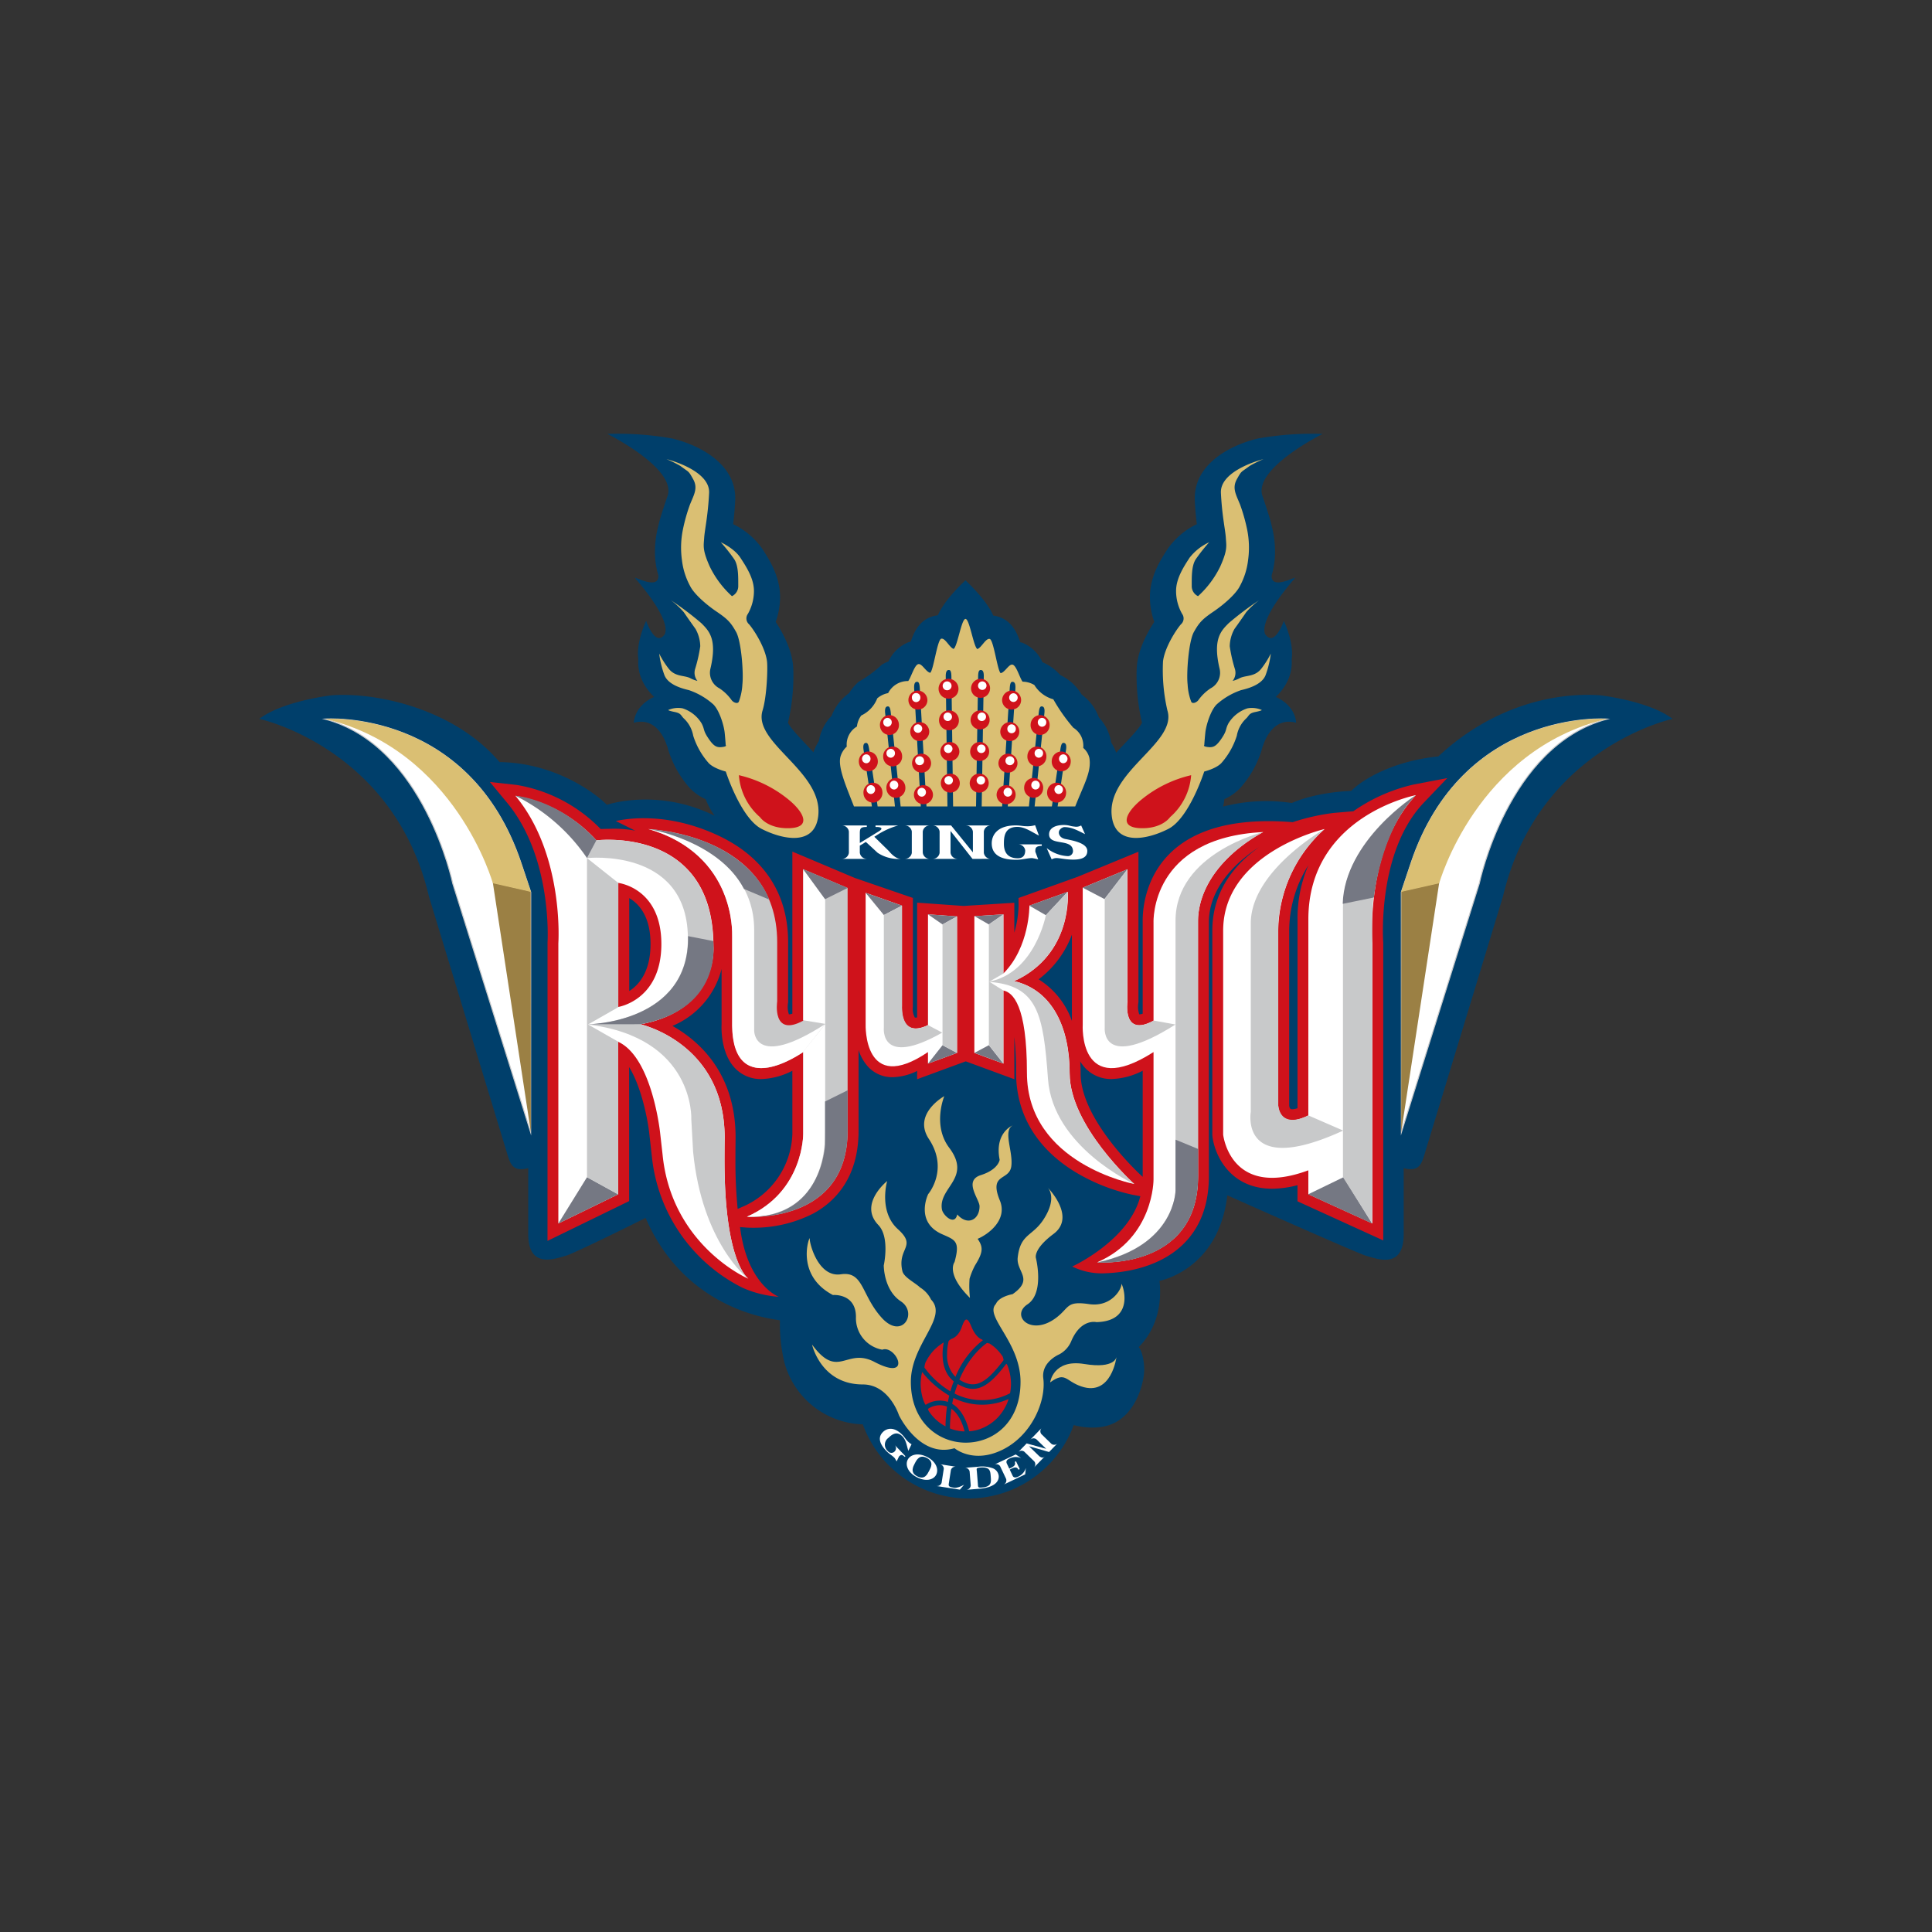 <svg xmlns="http://www.w3.org/2000/svg" xmlns:xlink="http://www.w3.org/1999/xlink" width="500" height="500" viewBox="0 0 500 500">
  <rect x="0" y="0" width="500" height="500" fill="#333333" stroke="none"/>
  <defs>
    <clipPath id="clip-ryukyu_golden_kings">
      <rect width="500" height="500"/>
    </clipPath>
  </defs>
  <g id="ryukyu_golden_kings" clip-path="url(#clip-ryukyu_golden_kings)">
    <rect id="長方形_54" data-name="長方形 54" width="500" height="500" fill="none"/>
    <g id="_2023-24シーズン" data-name="2023-24シーズン" transform="translate(-5372.753 -992.414)">
      <g id="グループ_40" data-name="グループ 40">
        <path id="パス_718" data-name="パス 718" d="M5786.9,1172.359c-11.257-.832-27.665,2.508-41.916,15.819-10.961,1.1-19.1,5.481-22.55,8.926-9.813.417-15.347,3.132-15.347,3.132a44.428,44.428,0,0,0-17.828.933,9.644,9.644,0,0,0,.351-1.927,13.173,13.173,0,0,0,4.017-2.787,26.541,26.541,0,0,0,5.762-10.337,3.723,3.723,0,0,1,.283-.852c.032-.039,2.134-7.574,8.527-5.8,0,0,0-4.318-5.267-6.688,4.894-4.723,4.044-9.407,4.11-9.825.59-4.345-1.916-9.608-2.034-9.845,0,0-2.449,7.083-4.888,3.338.149-.119-2.254-2.749,7.706-14.359.736-.86-6.2,3.342-5.972-.79a16.744,16.744,0,0,0,.6-2.626,19.364,19.364,0,0,0,.269-3.206,25.7,25.7,0,0,0-.7-6.306l-.325-1.375c-.407-1.722-2.133-6.791-2.221-7-2.454-7.127,15.578-16.076,15.578-16.076a80.81,80.81,0,0,0-16.856,1.208c-7.933,1.951-16.241,7-16.241,15.378,0,.207,0,.414.007.624.118,2.417.313,4.423.53,6.148a19.65,19.65,0,0,0-7.45,6.249c-1.88,2.876-4.695,7.194-4.695,12.627v.2a19.719,19.719,0,0,0,1.133,6.22c-1.761,2.671-3.942,6.755-4.456,10.855a26.146,26.146,0,0,0-.129,2.881,52.768,52.768,0,0,0,1.406,12.345c-.528,1.231-2.9,3.737-4.507,5.436-.7.736-1.434,1.519-2.179,2.341a12.477,12.477,0,0,0-1.277-2.624,13.587,13.587,0,0,0-1.085-3.446,12.788,12.788,0,0,0-2.115-3.082,13.352,13.352,0,0,0-1.781-3.277,13.567,13.567,0,0,0-2.689-2.65,13.088,13.088,0,0,0-2.392-2.927,12.62,12.62,0,0,0-3.125-2.092,12.9,12.9,0,0,0-2.915-2.458,12.578,12.578,0,0,0-1.7-.871,9.649,9.649,0,0,0-5.036-4.963c-.225-.085-.476-.139-.717-.216-1.025-3.18-2.739-6.109-6.58-6.83-.09-.019-.245-.04-.4-.057-1.785-4.216-7.246-9.141-7.191-9.141.071,0-5.219,4.65-7.154,9.063-.148.022-.3.045-.382.054-3.854.667-5.582,3.581-6.62,6.757-.234.074-.482.126-.7.208a9.667,9.667,0,0,0-5.054,4.9,13.4,13.4,0,0,0-1.728.857,31.278,31.278,0,0,1-6.037,4.452,13.139,13.139,0,0,0-2.438,2.918,12.864,12.864,0,0,0-2.695,2.592,13.458,13.458,0,0,0-1.849,3.287,12.438,12.438,0,0,0-3.288,6.52,13.328,13.328,0,0,0-1.4,2.915c-.71-.781-1.413-1.527-2.079-2.232-1.61-1.7-3.978-4.205-4.506-5.436a53.053,53.053,0,0,0,1.4-12.345,26.111,26.111,0,0,0-.127-2.881c-.514-4.1-2.694-8.184-4.459-10.855a19.451,19.451,0,0,0,1.135-6.22c0-.072,0-.137,0-.2,0-5.433-2.818-9.751-4.689-12.627a19.674,19.674,0,0,0-7.457-6.249c.214-1.725.412-3.731.532-6.148.006-.21.012-.417.012-.624,0-8.374-8.313-13.427-16.24-15.378a80.76,80.76,0,0,0-16.854-1.208s18.028,8.949,15.577,16.076c-.091.213-1.818,5.282-2.221,7l-.333,1.375a26.114,26.114,0,0,0-.7,6.306,19.577,19.577,0,0,0,.269,3.206,16.482,16.482,0,0,0,.607,2.626c.225,4.132-6.71-.07-5.974.79,9.955,11.61,7.555,14.24,7.7,14.359-2.444,3.745-4.885-3.338-4.885-3.338-.12.237-2.626,5.5-2.034,9.845.054.418-.782,5.1,4.1,9.825-5.258,2.37-5.258,6.688-5.258,6.688,6.387-1.77,8.487,5.765,8.519,5.8a2.8,2.8,0,0,1,.286.852,26.771,26.771,0,0,0,5.758,10.337,13.248,13.248,0,0,0,4.019,2.787,20.641,20.641,0,0,0,2.319,4.282c-14.926-7.319-27.875-2.818-27.875-2.818-3.445-3.445-13.78-10.857-27.77-11.066-11.9-13.99-32.2-18.113-43.453-17.281,0,0-12.6,1.434-18.726,6.1,0,0,34.831,7.475,43.9,45.961.059.232,19.808,65.1,19.808,65.1,1.122,3.683,1.437,5.968,5.083,5.39a8.08,8.08,0,0,0,.805-.186v17.042c0,9.05,6.74,6.491,9.837,5.606,1.334-.381,10.515-4.751,20.537-9.762,10.858,25.056,34.775,26.265,34.765,26.517a43.537,43.537,0,0,0,1.115,10.72,21.681,21.681,0,0,0,20.34,16.195,29.057,29.057,0,0,0,54.584.185c2.178.575,7.394,1.506,11.452-1.081,5.894-3.758,6.7-11.958,6.676-11.821.339-2.01-.137-5.89-1.324-7.28,1.787-1.773,6.436-7.127,5.4-17.149,0,0,15.3-2.8,17.54-22.132,0,0,33.617,14.982,35.809,15.608,3.1.885,9.835,3.6,9.835-5.606v-17.042a8.231,8.231,0,0,0,.8.186c3.647.578,3.961-1.707,5.084-5.39,0,0,19.749-64.866,19.808-65.1,9.07-38.486,43.9-45.961,43.9-45.961C5799.5,1173.793,5786.9,1172.359,5786.9,1172.359Z" fill="#003f6b"/>
        <path id="パス_719" data-name="パス 719" d="M5564.275,1309.983l1.577.123c.066.005.676.051,1.678.051h0a33.923,33.923,0,0,0,15.705-3.687c5.343-2.906,11.713-8.98,11.713-21.411v-20.933a11.632,11.632,0,0,0,2.57,4.475,8.478,8.478,0,0,0,6.247,2.589,15.042,15.042,0,0,0,6.343-1.619v2.146l12.577-4.629,12.578,4.629v-10.948a82.18,82.18,0,0,1,.452,9.258c0,10.681,5.27,19.552,15.242,25.657a48.715,48.715,0,0,0,14.848,5.924l2.063.386c-2.9,11.462-17.62,18.195-17.62,18.195a17.3,17.3,0,0,0,7.943,1.765c13.25-.337,27.417-6.594,27.417-25.1v-65.772c0-9.9,8.715-16.7,13-19.444-6.342,4.505-12.109,11.412-12.109,21.638v52.776l.016.3c.5,4.736,4.383,13.7,15.465,13.7a26.273,26.273,0,0,0,6.562-.913v4.17l22.194,10.122v-76.912l-.009-.214c-.017-.233-1.644-23.431,10.5-36.155l6.08-6.371-8.649,1.656a44.53,44.53,0,0,0-14.955,6.446q-.353.238-.7.483l-5.052.432a54.905,54.905,0,0,0-10.649,2.4c-39.671-3.236-38.837,24.054-38.824,25.89v23.665a2.819,2.819,0,0,1-.893.18,6.114,6.114,0,0,1-.236-2.91l.032-.209v-38.97l-15.761,6.5-15.275,5.474.015,2a27.273,27.273,0,0,1-1.1,6.961v-7.727l-13.154.822v0l-12-.85v29.709a2.189,2.189,0,0,1-.4.04.57.57,0,0,1-.2-.02A4.582,4.582,0,0,1,5609,1253l.012-28.2-15.033-5.171-16.163-6.825v41.947a3.006,3.006,0,0,1-.893.18,6.105,6.105,0,0,1-.234-2.91l.031-.209v-15.558c0-12.645-6.356-22.186-18.323-27.716-14.686-6.787-25.912-3.641-26.275-3.655l5.011,2.506a28.9,28.9,0,0,0-6.919-.466c-.785,0-1.458.023-2,.053a39.39,39.39,0,0,0-21.749-11.42l-6.925-.761,4.447,5.362c11.791,14.216,10.482,35.952,10.468,36.167l-.007,77.231,21.128-10.3v-34.68c3.27,5.315,4.874,13.913,5.236,17.4l.621,5.519a42.884,42.884,0,0,0,23.452,34.175l.056.036.006-.009a27.754,27.754,0,0,0,9.351,2.324S5566.155,1325.044,5564.275,1309.983ZM5535.6,1248.9v-24.055c2.476,1.442,5.512,4.678,5.512,11.882C5541.107,1243.909,5538.1,1247.31,5535.6,1248.9Zm42.22,36.964a21.284,21.284,0,0,1-12.871,18.852l-1.289.562a124.832,124.832,0,0,1-.577-12.646c0-2.936.041-5.763.042-5.833,0-16.554-9.321-24.923-16.344-28.88a21.764,21.764,0,0,0,12.718-14.738v14.3c-.056,1.1-.208,7.461,3.436,11.336a9.183,9.183,0,0,0,6.88,2.856,18.649,18.649,0,0,0,8-2.149Zm63.729-40a25.669,25.669,0,0,0,8.611-11.561v22.311A20.851,20.851,0,0,0,5641.544,1245.862Zm10.874,24.371c0-1.073-.044-2.109-.11-3.128a10.3,10.3,0,0,0,1.281,1.7,9.189,9.189,0,0,0,6.882,2.856,18.662,18.662,0,0,0,8.006-2.149v27.466l-.267-.24C5668.052,1296.6,5652.418,1282.376,5652.418,1270.233Zm56.131-39.878-.008,48.86a4.579,4.579,0,0,1-1.387.273h0c-.248,0-.707-.005-.765-1.039v-45.17a31.868,31.868,0,0,1,4.957-16.934A34.779,34.779,0,0,0,5708.549,1230.355Z" fill="#cf121b"/>
        <path id="パス_720" data-name="パス 720" d="M5654.674,1188.518a4.861,4.861,0,0,0-1.579-2.544,5.747,5.747,0,0,0-.527-2.99,5.62,5.62,0,0,0-2.047-2.242,45.573,45.573,0,0,1-5.17-7.351,8.377,8.377,0,0,1-4.91-3.7,6.07,6.07,0,0,0-3.037-.859c-.7-.871-1.539-4-2.516-4.382s-2.042,2.011-3.173,2.174c-.854-.736-1.806-8.662-2.84-8.857s-2.108,2.25-3.183,2.622c-.987-.569-2.017-7.8-3.072-7.8s-2.089,7.2-3.082,7.763c-1.073-.378-2.137-2.836-3.174-2.648s-2,8.1-2.866,8.825c-1.12-.184-2.194-2.59-3.172-2.214s-1.822,3.487-2.535,4.356a5.7,5.7,0,0,0-5.189,3.119,5.986,5.986,0,0,0-2.816,1.353,8.2,8.2,0,0,1-4.139,4.439,5.792,5.792,0,0,0-1.12,2.856,5.407,5.407,0,0,0-2.632,5.2,5.56,5.56,0,0,0-1.61,2.53c-.755,2.654,1.275,7.356,3.478,12.957h4.641l-2.164-14.643c-.209-1.4.145-1.73.545-1.795s.687.159.894,1.553l2.207,14.885h4.477L5601.832,1177c-.154-1.412.224-1.725.621-1.767s.682.19.829,1.6l2.557,24.29h5.216l-1.718-30.524c-.079-1.411.3-1.7.7-1.73s.676.221.763,1.637l1.727,30.617h5.423l-.44-33.612c-.022-1.414.375-1.69.775-1.7s.666.262.69,1.676l.441,33.633h5.935l.541-33.633c.023-1.414.291-1.681.7-1.676s.8.283.763,1.7l-.54,33.612h5.284l1.975-30.617c.088-1.416.36-1.665.758-1.637s.788.319.708,1.73l-1.973,30.524h5.468l2.552-24.29c.15-1.406.436-1.649.837-1.6s.772.355.618,1.767l-2.532,24.119h4.471l2.212-14.885c.21-1.394.5-1.62.9-1.553s.754.395.547,1.795l-2.175,14.643h4.555C5653.3,1195.356,5655.305,1192.039,5654.674,1188.518Z" fill="#dabf73"/>
        <path id="パス_721" data-name="パス 721" d="M5570.1,1176.3c1.144-3.75,1.365-11.036,1.153-12.735-.465-3.65-3.432-8.206-4.637-9.578a2.011,2.011,0,0,1-.312-2.7,12.07,12.07,0,0,0,1.57-5.823c.041-3.239-1.906-6.26-3.513-8.717s-5.07-4-5.07-4a44.97,44.97,0,0,1,3.535,4.478c1.083,1.74.978,4.772.984,6.792a2.863,2.863,0,0,1-1.628,2.686,25.243,25.243,0,0,1-5.742-7.666c-1.951-4.366-1.576-5.339-1.448-7.412s.986-5.672,1.276-11.639-11.022-8.751-11.022-8.751a29.587,29.587,0,0,1,3.614,1.783c2.267,1.711,2.008,1.118,3.289,3.429s.2,3.981-.83,6.538a44.8,44.8,0,0,0-1.823,6.442,23.352,23.352,0,0,0-.253,7.964,18.463,18.463,0,0,0,2.126,6.712c.986,1.979,4,4.677,6.864,6.615s3.665,2.826,5.023,5.243,1.964,10.619,1.625,13.585a15.125,15.125,0,0,1-.906,4.43c-.282.729-1.443.238-1.887-.374a11.876,11.876,0,0,0-3.143-3.045,4.541,4.541,0,0,1-2.3-5.229c1.754-7.585-.435-9.67-2.381-11.63a79.521,79.521,0,0,0-7.9-5.954,21.449,21.449,0,0,1,3.357,3.111c.732,1.089,2.152,3.1,3.03,4.316a9.5,9.5,0,0,1,1.228,4.491,38.6,38.6,0,0,1-1.31,5.816,3.345,3.345,0,0,0,.581,3.153,7.488,7.488,0,0,1-1.919-.745c-1.664-.769-3.934-.273-5.624-2.549a23.139,23.139,0,0,1-2.356-3.776,24.655,24.655,0,0,0,1.371,5.619c1.035,2.563,4.85,3.492,6.336,3.846a18.368,18.368,0,0,1,6.284,3.67c1.571,1.516,2.762,5.424,2.957,7.352s.265,3.188.265,3.188.46.344-.886.507-2.138-.068-3.593-2.239-.9-2.227-1.75-3.862a8.964,8.964,0,0,0-4.924-3.908,6.342,6.342,0,0,0-3.718.431s-.077.156,1.686.515,1.528.931,2.429,1.741a8.094,8.094,0,0,1,2.349,4.4,19.519,19.519,0,0,0,4.011,7.087c1.339,1.424,4.418,2.181,4.418,2.181s3.874,12.1,9.3,14.856,13.816,4.538,14.64-3.492C5585.7,1192,5567.549,1184.669,5570.1,1176.3Z" fill="#dabf73"/>
        <path id="パス_722" data-name="パス 722" d="M5569.434,1203.889s2,3.047,7.636,2.857,3.78-3.947.179-7.048a31.532,31.532,0,0,0-13.271-6.667A15.925,15.925,0,0,0,5569.434,1203.889Z" fill="#cf121b"/>
        <path id="パス_723" data-name="パス 723" d="M5674.881,1176.3a46.261,46.261,0,0,1-1.141-12.735c.457-3.65,3.431-8.206,4.637-9.578a2.016,2.016,0,0,0,.309-2.7,12,12,0,0,1-1.566-5.823c-.043-3.239,1.9-6.26,3.5-8.717a13.607,13.607,0,0,1,5.077-4,45.23,45.23,0,0,0-3.536,4.478c-1.081,1.74-.98,4.772-.986,6.792a2.865,2.865,0,0,0,1.629,2.686,25.208,25.208,0,0,0,5.741-7.666c1.956-4.366,1.576-5.339,1.454-7.412s-.985-5.672-1.276-11.639,11.018-8.751,11.018-8.751a29.172,29.172,0,0,0-3.6,1.783c-2.279,1.711-2.019,1.118-3.295,3.429s-.2,3.981.831,6.538a46.158,46.158,0,0,1,1.828,6.442,23.462,23.462,0,0,1,.249,7.964,18.584,18.584,0,0,1-2.129,6.712c-.987,1.979-4,4.677-6.86,6.615s-3.671,2.826-5.03,5.243-1.965,10.619-1.626,13.585a14.769,14.769,0,0,0,.913,4.43c.277.729,1.438.238,1.873-.374a12.072,12.072,0,0,1,3.153-3.045,4.547,4.547,0,0,0,2.3-5.229c-1.755-7.585.438-9.67,2.38-11.63a78.486,78.486,0,0,1,7.9-5.954,21.246,21.246,0,0,0-3.362,3.111c-.73,1.089-2.147,3.1-3.023,4.316a9.492,9.492,0,0,0-1.233,4.491,38.2,38.2,0,0,0,1.311,5.816,3.354,3.354,0,0,1-.574,3.153,7.59,7.59,0,0,0,1.911-.745c1.66-.769,3.935-.273,5.622-2.549a22.857,22.857,0,0,0,2.36-3.776,24.863,24.863,0,0,1-1.368,5.619c-1.037,2.563-4.852,3.492-6.344,3.846a18.312,18.312,0,0,0-6.278,3.67c-1.575,1.516-2.765,5.424-2.96,7.352s-.271,3.188-.271,3.188-.453.344.894.507,2.14-.068,3.6-2.239.89-2.227,1.745-3.862a9,9,0,0,1,4.927-3.908,6.34,6.34,0,0,1,3.716.431s.078.156-1.681.515-1.532.931-2.431,1.741a8.025,8.025,0,0,0-2.35,4.4,19.447,19.447,0,0,1-4.01,7.087c-1.342,1.424-4.425,2.181-4.425,2.181s-3.871,12.1-9.306,14.856-13.819,4.538-14.637-3.492C5659.291,1192,5677.45,1184.669,5674.881,1176.3Z" fill="#dabf73"/>
        <path id="パス_724" data-name="パス 724" d="M5675.567,1203.889s-2.009,3.047-7.647,2.857-3.779-3.947-.18-7.048a31.589,31.589,0,0,1,13.281-6.667A15.923,15.923,0,0,1,5675.567,1203.889Z" fill="#cf121b"/>
        <path id="パス_725" data-name="パス 725" d="M5510.081,1285.425l-20.155-64.375s-7.34-35.634-33.058-42.54c0,0,37.315-2.753,50.733,37.353.664,1.971,2.5,7.468,2.5,7.468Z" fill="#fff" stroke="#c8c9ca" stroke-miterlimit="10" stroke-width="0.269"/>
        <path id="パス_726" data-name="パス 726" d="M5623.78,1328.312c-6.363-6.261-4-9.262-4-9.262,1.532-5.455.148-5.734-3.217-7.226-7.145-3.163-3.6-10.371-3.6-10.371s5.428-6.335.185-14.269c-4.295-6.509,3.987-11.089,3.987-11.089s-3.131,7.5,1.256,13.332c5.974,7.93-2.829,10.25-1.872,15.965.257,1.541,3.335,4.373,3.962,1.314,2.714,3.059,5.78,1.345,5.78-2.112,0-1.822-4.262-6.6.328-8.062s4.873-3.963,4.873-3.963c-1.384-7.058,3.378-8.9,3.378-8.9-2.588,1.406.131,6.717-.357,10.542-.5,3.906-5.92,1.7-2.963,8.9,2.036,4.971-2.9,8.707-5.759,9.911,1.5,2.166,1.427,3.511-.671,6.87a18.667,18.667,0,0,0-1.416,3.473A25.952,25.952,0,0,0,5623.78,1328.312Z" fill="#dabf73"/>
        <path id="パス_727" data-name="パス 727" d="M5644.53,1350.172s.756-6.081,8.837-4.756,8.335-1.853,8.335-1.853-1.259,10.315-9.086,7.665C5648.417,1349.812,5648.57,1347.265,5644.53,1350.172Z" fill="#dabf73"/>
        <path id="パス_728" data-name="パス 728" d="M5662.971,1324.784c.106,1.076-2.484,6-8.392,5.132s-5,.871-8.42,3.486c-6.576,5.041-11.974-.48-7.5-3.422s2.192-11.963,2.192-11.963-.822-2.252,4.544-6.256c6.019-4.479-1.543-12.056-1.543-12.056s2.738,2.5-1.037,8.306c-2.87,4.422-5.979,3.648-6.679,9.837-.418,3.718,4.311,5.564-1.325,9.494,0,0-3.5.584-4.313,2.529-3.125,3.213,6.367,9.771,6.367,20.166,0,10.49-7,15.737-14.186,15.737s-14.2-5.47-14.2-15.737c0-9.843,9.753-16.56,5.237-21.289a7.54,7.54,0,0,0-2.855-3.142c-1.33-1.275-4.191-2.608-4.575-4.24-1.4-6.048,3.921-6.263-1.161-10.847s-2.776-12.451-2.776-12.451-7.489,5.958-2.279,11.378c3.037,3.167,1.4,10.454,1.4,10.454s-.056,6.349,4.425,9.3.324,10.142-5,4.2-4.623-12.074-10.536-11.2-8.157-8.165-8.051-9.248-4.072,9.3,6,14.611c0,0,5.963-.527,5.963,5.687a8.292,8.292,0,0,0,6.818,8.463c3.536-1.324,8.08,8.462-2.017,3.168-7.366-3.855-9.349,4.767-16.161-4.492,0,0,2.262,10.319,13.13,10.319,6.816,0,9.344,7.93,9.344,7.93s5.3,11.244,14.392,8.572c0,0,4.8,4.121,12.378.418s11.365-12.535,10.6-18.516c-.531-4.242,4.089-6.171,4.089-6.171a6.844,6.844,0,0,0,3.221-3.613c2.54-5.746,6.453-4.746,6.453-4.746C5667.261,1334.3,5662.859,1323.7,5662.971,1324.784Z" fill="#dabf73"/>
        <path id="パス_729" data-name="パス 729" d="M5500.3,1220.855l9.791,2.237.045,62.281Z" fill="#9b8044"/>
        <path id="パス_730" data-name="パス 730" d="M5509.548,1223.092,5500.3,1221s-9.6-34.452-43.355-42.533c0,0,37.314-2.762,50.731,37.355.659,1.964,2.5,7.462,2.5,7.462Z" fill="#dabf73"/>
        <path id="パス_731" data-name="パス 731" d="M5735.435,1285.425l20.155-64.375s7.341-35.634,33.059-42.54c0,0-37.316-2.753-50.733,37.353-.664,1.971-2.5,7.468-2.5,7.468Z" fill="#fff" stroke="#c8c9ca" stroke-miterlimit="10" stroke-width="0.269"/>
        <path id="パス_732" data-name="パス 732" d="M5745.219,1220.855l-9.792,2.237-.045,62.281Z" fill="#9b8044"/>
        <path id="パス_733" data-name="パス 733" d="M5735.97,1223.092l9.249-2.089s9.6-34.452,43.355-42.533c0,0-37.313-2.762-50.73,37.355-.66,1.964-2.5,7.462-2.5,7.462Z" fill="#dabf73"/>
        <path id="パス_734" data-name="パス 734" d="M5560.29,1286.8s-.042,2.841-.042,5.833c0,26.791,6.186,30.693,6.186,30.693-.291-.025-19.909-8.716-22.206-32.1l-.627-5.559s-2.009-19.57-10.855-23.631v39.464l-15.491,7.551v-72.528s1.575-22.865-11.11-38.159a36.929,36.929,0,0,1,20.952,11.536s30.294-3.863,30.294,27.353c0,0,1.37,16.493-18.883,20.252C5538.508,1257.5,5560.29,1262.328,5560.29,1286.8Zm-16.376-50.072c0-14.564-11.149-15.816-11.149-15.816v32.1S5543.914,1251.286,5543.914,1236.723Z" fill="#fff"/>
        <path id="パス_735" data-name="パス 735" d="M5538.508,1257.5s21.782,4.83,21.782,29.3c0,0-.042,2.841-.042,5.833,0,26.791,6.186,30.693,6.186,30.693-.291-.025-12.006-9.4-14.3-32.781l-.469-8.4s1.066-21.3-26.952-24.611l12.6-.027" fill="#c8c9ca"/>
        <path id="パス_736" data-name="パス 736" d="M5524.748,1257.512s26.5-.222,26.026-22.824c-.478-23.016-26.1-20.2-26.1-20.2l2.375-4.593s30.294-3.863,30.294,27.353c0,0,1.37,16.493-18.883,20.252Z" fill="#c8c9ca"/>
        <path id="パス_737" data-name="パス 737" d="M5557.337,1235.956c.036.721,2.5,17.591-18.829,21.543l-13.708.013s26.5-.222,26.026-22.824Z" fill="#757883"/>
        <path id="パス_738" data-name="パス 738" d="M5580.623,1217.366v39.2c-8.15,4.422-6.734-4.964-6.734-4.964v-15.347c0-28.031-33.355-29.283-33.355-29.283s22.237,4.7,21.767,29.283v21.3s-1.2,19.625,18.322,7.138v21.153s.156,15.033-14.564,21.454c0,0,26.058,2.036,26.058-22.237V1222.22Z" fill="#c8c9ca"/>
        <path id="パス_739" data-name="パス 739" d="M5580.628,1256.455l5.711.939-5.711,7.2v21.245s.157,15.033-14.563,21.454c0,0,20.244,2.036,20.244-22.237v-60.005l-5.681-7.688Z" fill="#fff"/>
        <path id="パス_740" data-name="パス 740" d="M5739.176,1198.2s-27.82,5.324-27.82,32.155l-.008,50.728c-7.71,3.839-7.792-2.577-7.792-2.577v-45.227a35.722,35.722,0,0,1,12-26.309s-26.249,6.055-26.249,26.309v52.776s1.777,16.752,22.044,9.235v6.2l16.556,7.551v-72.528S5726.021,1211.981,5739.176,1198.2Z" fill="#fff"/>
        <path id="パス_741" data-name="パス 741" d="M5682.779,1231.085v65.772c0,24.272-26.058,22.237-26.058,22.237,14.72-6.421,14.564-21.455,14.564-21.455v-32.95c-19.528,12.487-18.322-7.138-18.322-7.138v-35.4l11.588-4.781V1251.6s-1.417,9.386,6.734,4.964v-25.479s-.9-21.923,28.386-23.333C5699.671,1207.752,5682.779,1216.053,5682.779,1231.085Z" fill="#fff"/>
        <path id="パス_742" data-name="パス 742" d="M5620.431,1264.911V1229.58l-7.516-.532v28.659c-7.517,3.6-6.734-4.965-6.734-4.965v-25.949l-9.4-3.319v34.077s-.626,18.478,16.13,7.138v2.987Z" fill="#fff"/>
        <path id="パス_743" data-name="パス 743" d="M5649.588,1270.233c0-11.775-4.4-21.575-14.385-23.906,15.346-6.913,13.893-23.114,13.893-23.114l-9.929,3.58s.083,10.741-6.734,17.556v-15.3l-7.517.469v35.394l7.517,2.765v-18.922c2.43.506,6.089,3.744,6.089,21.273,0,23.593,27.791,28.81,27.791,28.81S5649.588,1283.805,5649.588,1270.233Z" fill="#fff"/>
        <path id="パス_744" data-name="パス 744" d="M5532.743,1301.5l-15.492,7.556,7.419-11.987Z" fill="#757883"/>
        <path id="パス_745" data-name="パス 745" d="M5532.743,1301.554l.011-39.542-7.824-4.468,7.827-4.468.009-32.164-8.1-6.427v82.579Z" fill="#c8c9ca"/>
        <path id="パス_746" data-name="パス 746" d="M5506.145,1198.357s11.086.782,20.952,11.536l-2.427,4.593A48.379,48.379,0,0,0,5506.145,1198.357Z" fill="#757883"/>
        <path id="パス_747" data-name="パス 747" d="M5711.312,1301.5l16.558,7.556-7.418-11.987Z" fill="#757883"/>
        <path id="パス_748" data-name="パス 748" d="M5543.018,1207.009" fill="none" stroke="#e50012" stroke-miterlimit="10" stroke-width="0.054"/>
        <path id="パス_749" data-name="パス 749" d="M5540.534,1206.97s27.4,4.228,27.4,26.152v25.995s-.157,10.256,18.322-1.645l-5.638,7.217s-18.087,12.905-18.4-6.826v-23.489S5563.241,1213.469,5540.534,1206.97Z" fill="#fff"/>
        <path id="パス_750" data-name="パス 750" d="M5580.623,1217.366l11.494,4.854-5.844,2.9Z" fill="#757883"/>
        <path id="パス_751" data-name="パス 751" d="M5596.782,1223.474l9.39,3.318-4.679,2.437Z" fill="#757883"/>
        <path id="パス_752" data-name="パス 752" d="M5566.059,1307.3s26.058,2.036,26.058-22.237v-10.48l-5.843,2.9v11.187S5585.531,1308.028,5566.059,1307.3Z" fill="#757883"/>
        <path id="パス_753" data-name="パス 753" d="M5676.978,1230.694v69.766s-.013,14.351-20.215,18.634c0,0,26.06,2.035,26.06-22.237v-65.85s-1.239-13.232,16.848-23.255C5699.671,1207.752,5676.978,1213.233,5676.978,1230.694Z" fill="#c8c9ca"/>
        <path id="パス_754" data-name="パス 754" d="M5656.763,1319.143s26.06,2.035,26.06-22.237v-7.138l-5.845-2.411v13.153S5676.965,1314.861,5656.763,1319.143Z" fill="#757883"/>
        <path id="パス_755" data-name="パス 755" d="M5601.493,1229.228v29.1s-1.185,10.571,15.1,1.332l-3.679-1.958s-6.734,4.007-6.734-4.965v-25.951Z" fill="#c8c9ca"/>
        <path id="パス_756" data-name="パス 756" d="M5612.915,1267.677l7.517-2.766-3.758-1.995Z" fill="#757883"/>
        <path id="パス_757" data-name="パス 757" d="M5612.915,1229.052l7.517.528-3.758,2.075Z" fill="#757883"/>
        <path id="パス_758" data-name="パス 758" d="M5632.433,1267.667l-7.516-2.766,3.758-1.995Z" fill="#757883"/>
        <path id="パス_759" data-name="パス 759" d="M5632.423,1229.052l-7.465.464,3.707,2.14Z" fill="#757883"/>
        <path id="パス_760" data-name="パス 760" d="M5616.673,1231.656l3.758-2.075v35.33l-3.758-1.995Z" fill="#c8c9ca"/>
        <path id="パス_761" data-name="パス 761" d="M5632.433,1229.052l-3.758,2.6v31.26l3.758,4.761v-18.9l-3.653-2.3,3.653-2.113Z" fill="#c8c9ca"/>
        <path id="パス_762" data-name="パス 762" d="M5639.138,1226.793l9.929-3.58-5.646,6.055Z" fill="#757883"/>
        <path id="パス_763" data-name="パス 763" d="M5649.559,1270.233c0-11.775-4.4-21.575-14.385-23.906,0,0,14.29-5.115,13.892-23.114l-5.645,6.055s-2.792,14.888-14.7,17.2c0,0-.071.047-.019.052,12.606.939,14.067,8.312,15.267,25.12,1.258,17.606,22.316,27.193,22.316,27.193S5649.559,1283.805,5649.559,1270.233Z" fill="#c8c9ca"/>
        <path id="パス_764" data-name="パス 764" d="M5652.962,1222.147l5.628,2.943,5.96-7.725Z" fill="#757883"/>
        <path id="パス_765" data-name="パス 765" d="M5715.552,1206.97s-19.1,10.805-19.1,24.429v48.78s-3.018,17.2,23.918,4.83l-9.017-3.926s-6.907,3.856-7.792-2.577V1231.32A36.377,36.377,0,0,1,5715.552,1206.97Z" fill="#c8c9ca"/>
        <path id="パス_766" data-name="パス 766" d="M5739.176,1198.2s-18.864,11.693-18.864,29.023v69.842l7.557,11.987V1231.19S5727.066,1211.145,5739.176,1198.2Z" fill="#c8c9ca"/>
        <path id="パス_767" data-name="パス 767" d="M5620.8,1170.72a2.507,2.507,0,0,1-2.51,2.508,2.573,2.573,0,1,1,2.51-2.508Z" fill="#cf121b"/>
        <path id="パス_768" data-name="パス 768" d="M5620.915,1178.89a2.5,2.5,0,0,1-2.5,2.516,2.573,2.573,0,1,1,2.5-2.516Z" fill="#cf121b"/>
        <path id="パス_769" data-name="パス 769" d="M5621.034,1187.066a2.459,2.459,0,1,1-2.4-2.624A2.521,2.521,0,0,1,5621.034,1187.066Z" fill="#cf121b"/>
        <path id="パス_770" data-name="パス 770" d="M5621.15,1195.25a2.458,2.458,0,1,1-2.4-2.626A2.5,2.5,0,0,1,5621.15,1195.25Z" fill="#cf121b"/>
        <path id="パス_771" data-name="パス 771" d="M5619.012,1169.892a1.135,1.135,0,0,1-1.083,1.164,1.149,1.149,0,1,1,1.083-1.164Z" fill="#fff"/>
        <path id="パス_772" data-name="パス 772" d="M5619.13,1177.945a1.1,1.1,0,1,1-1.113-1.13A1.109,1.109,0,0,1,5619.13,1177.945Z" fill="#fff"/>
        <path id="パス_773" data-name="パス 773" d="M5619.255,1186.227a1.1,1.1,0,1,1-1.112-1.126A1.117,1.117,0,0,1,5619.255,1186.227Z" fill="#fff"/>
        <path id="パス_774" data-name="パス 774" d="M5619.374,1194.4a1.1,1.1,0,1,1-1.108-1.132A1.125,1.125,0,0,1,5619.374,1194.4Z" fill="#fff"/>
        <path id="パス_775" data-name="パス 775" d="M5612.767,1173.642a2.459,2.459,0,1,1-2.512-2.507A2.522,2.522,0,0,1,5612.767,1173.642Z" fill="#cf121b"/>
        <path id="パス_776" data-name="パス 776" d="M5613.241,1181.8a2.459,2.459,0,1,1-2.51-2.508A2.519,2.519,0,0,1,5613.241,1181.8Z" fill="#cf121b"/>
        <path id="パス_777" data-name="パス 777" d="M5613.719,1189.971a2.462,2.462,0,1,1-2.514-2.512A2.523,2.523,0,0,1,5613.719,1189.971Z" fill="#cf121b"/>
        <path id="パス_778" data-name="パス 778" d="M5614.206,1198.135a2.465,2.465,0,1,1-2.52-2.516A2.526,2.526,0,0,1,5614.206,1198.135Z" fill="#cf121b"/>
        <path id="パス_779" data-name="パス 779" d="M5610.942,1172.9a1.133,1.133,0,0,1-1.029,1.218,1.1,1.1,0,0,1-1.156-1.07,1.1,1.1,0,1,1,2.185-.148Z" fill="#fff"/>
        <path id="パス_780" data-name="パス 780" d="M5611.421,1180.944a1.1,1.1,0,1,1-1.164-1.073A1.131,1.131,0,0,1,5611.421,1180.944Z" fill="#fff"/>
        <path id="パス_781" data-name="パス 781" d="M5611.9,1189.213a1.132,1.132,0,0,1-1.028,1.225,1.153,1.153,0,1,1,1.028-1.225Z" fill="#fff"/>
        <path id="パス_782" data-name="パス 782" d="M5612.384,1197.376a1.127,1.127,0,0,1-1.021,1.215,1.113,1.113,0,0,1-1.162-1.076,1.129,1.129,0,0,1,1.023-1.218A1.111,1.111,0,0,1,5612.384,1197.376Z" fill="#fff"/>
        <path id="パス_783" data-name="パス 783" d="M5605.387,1179.871a2.54,2.54,0,0,1-2.278,2.747,2.483,2.483,0,0,1-2.616-2.384,2.536,2.536,0,0,1,2.276-2.753A2.5,2.5,0,0,1,5605.387,1179.871Z" fill="#cf121b"/>
        <path id="パス_784" data-name="パス 784" d="M5606.219,1188a2.544,2.544,0,0,1-2.276,2.755,2.5,2.5,0,0,1-2.617-2.389,2.526,2.526,0,0,1,2.275-2.749A2.487,2.487,0,0,1,5606.219,1188Z" fill="#cf121b"/>
        <path id="パス_785" data-name="パス 785" d="M5607.059,1196.132a2.542,2.542,0,0,1-2.281,2.75,2.493,2.493,0,0,1-2.618-2.383,2.537,2.537,0,0,1,2.276-2.751A2.492,2.492,0,0,1,5607.059,1196.132Z" fill="#cf121b"/>
        <path id="パス_786" data-name="パス 786" d="M5603.531,1179.224a1.148,1.148,0,0,1-.978,1.267,1.116,1.116,0,0,1-1.205-1.016,1.137,1.137,0,0,1,.973-1.272A1.108,1.108,0,0,1,5603.531,1179.224Z" fill="#fff"/>
        <path id="パス_787" data-name="パス 787" d="M5604.363,1187.233a1.154,1.154,0,0,1-.977,1.275,1.125,1.125,0,0,1-1.21-1.03,1.138,1.138,0,0,1,.975-1.266A1.116,1.116,0,0,1,5604.363,1187.233Z" fill="#fff"/>
        <path id="パス_788" data-name="パス 788" d="M5605.215,1195.47a1.139,1.139,0,0,1-.974,1.265,1.117,1.117,0,0,1-1.212-1.02,1.142,1.142,0,0,1,.977-1.267A1.119,1.119,0,0,1,5605.215,1195.47Z" fill="#fff"/>
        <path id="パス_789" data-name="パス 789" d="M5599.917,1189.181a2.552,2.552,0,0,1-2.151,2.848,2.493,2.493,0,0,1-2.728-2.259,2.557,2.557,0,0,1,2.158-2.855A2.494,2.494,0,0,1,5599.917,1189.181Z" fill="#cf121b"/>
        <path id="パス_790" data-name="パス 790" d="M5601.109,1197.257a2.551,2.551,0,0,1-2.152,2.856,2.482,2.482,0,0,1-2.725-2.254,2.547,2.547,0,0,1,2.155-2.858A2.478,2.478,0,0,1,5601.109,1197.257Z" fill="#cf121b"/>
        <path id="パス_791" data-name="パス 791" d="M5598.03,1188.609a1.158,1.158,0,0,1-.915,1.324,1.12,1.12,0,0,1-1.254-.968,1.151,1.151,0,0,1,.924-1.315A1.111,1.111,0,0,1,5598.03,1188.609Z" fill="#fff"/>
        <path id="パス_792" data-name="パス 792" d="M5599.212,1196.58a1.135,1.135,0,0,1-.917,1.305,1.1,1.1,0,0,1-1.251-.957,1.142,1.142,0,0,1,.919-1.309A1.106,1.106,0,0,1,5599.212,1196.58Z" fill="#fff"/>
        <path id="パス_793" data-name="パス 793" d="M5624.064,1170.72a2.462,2.462,0,1,0,2.407-2.631A2.512,2.512,0,0,0,5624.064,1170.72Z" fill="#cf121b"/>
        <path id="パス_794" data-name="パス 794" d="M5623.945,1178.89a2.464,2.464,0,1,0,2.409-2.623A2.506,2.506,0,0,0,5623.945,1178.89Z" fill="#cf121b"/>
        <path id="パス_795" data-name="パス 795" d="M5623.83,1187.066a2.462,2.462,0,1,0,2.412-2.624A2.527,2.527,0,0,0,5623.83,1187.066Z" fill="#cf121b"/>
        <path id="パス_796" data-name="パス 796" d="M5623.716,1195.25a2.461,2.461,0,1,0,2.405-2.626A2.506,2.506,0,0,0,5623.716,1195.25Z" fill="#cf121b"/>
        <path id="パス_797" data-name="パス 797" d="M5625.864,1169.892a1.1,1.1,0,1,0,1.115-1.131A1.122,1.122,0,0,0,5625.864,1169.892Z" fill="#fff"/>
        <path id="パス_798" data-name="パス 798" d="M5625.739,1177.945a1.1,1.1,0,1,0,1.111-1.13A1.113,1.113,0,0,0,5625.739,1177.945Z" fill="#fff"/>
        <path id="パス_799" data-name="パス 799" d="M5625.616,1186.227a1.1,1.1,0,1,0,1.114-1.126A1.12,1.12,0,0,0,5625.616,1186.227Z" fill="#fff"/>
        <path id="パス_800" data-name="パス 800" d="M5625.5,1194.4a1.1,1.1,0,1,0,1.109-1.132A1.126,1.126,0,0,0,5625.5,1194.4Z" fill="#fff"/>
        <path id="パス_801" data-name="パス 801" d="M5632.1,1173.642a2.458,2.458,0,1,0,2.511-2.507A2.517,2.517,0,0,0,5632.1,1173.642Z" fill="#cf121b"/>
        <path id="パス_802" data-name="パス 802" d="M5631.622,1181.8a2.462,2.462,0,1,0,2.519-2.508A2.531,2.531,0,0,0,5631.622,1181.8Z" fill="#cf121b"/>
        <path id="パス_803" data-name="パス 803" d="M5631.148,1189.971a2.463,2.463,0,1,0,2.519-2.512A2.526,2.526,0,0,0,5631.148,1189.971Z" fill="#cf121b"/>
        <path id="パス_804" data-name="パス 804" d="M5630.67,1198.135a2.463,2.463,0,1,0,2.516-2.516A2.52,2.52,0,0,0,5630.67,1198.135Z" fill="#cf121b"/>
        <path id="パス_805" data-name="パス 805" d="M5633.93,1172.9a1.1,1.1,0,1,0,2.195.148,1.146,1.146,0,0,0-1.031-1.224A1.117,1.117,0,0,0,5633.93,1172.9Z" fill="#fff"/>
        <path id="パス_806" data-name="パス 806" d="M5633.458,1180.944a1.1,1.1,0,1,0,2.192.141,1.138,1.138,0,0,0-1.034-1.214A1.116,1.116,0,0,0,5633.458,1180.944Z" fill="#fff"/>
        <path id="パス_807" data-name="パス 807" d="M5632.967,1189.213a1.135,1.135,0,0,0,1.025,1.225,1.153,1.153,0,1,0-1.025-1.225Z" fill="#fff"/>
        <path id="パス_808" data-name="パス 808" d="M5632.484,1197.376a1.136,1.136,0,0,0,1.02,1.215,1.121,1.121,0,0,0,1.172-1.076,1.146,1.146,0,0,0-1.03-1.218A1.111,1.111,0,0,0,5632.484,1197.376Z" fill="#fff"/>
        <path id="パス_809" data-name="パス 809" d="M5639.479,1179.871a2.544,2.544,0,0,0,2.289,2.747,2.494,2.494,0,0,0,2.617-2.384,2.545,2.545,0,0,0-2.276-2.753A2.512,2.512,0,0,0,5639.479,1179.871Z" fill="#cf121b"/>
        <path id="パス_810" data-name="パス 810" d="M5638.647,1188a2.547,2.547,0,0,0,2.28,2.755,2.507,2.507,0,0,0,2.625-2.389,2.536,2.536,0,0,0-2.281-2.749A2.5,2.5,0,0,0,5638.647,1188Z" fill="#cf121b"/>
        <path id="パス_811" data-name="パス 811" d="M5637.811,1196.132a2.538,2.538,0,0,0,2.282,2.75,2.5,2.5,0,0,0,2.623-2.383,2.542,2.542,0,0,0-2.278-2.751A2.491,2.491,0,0,0,5637.811,1196.132Z" fill="#cf121b"/>
        <path id="パス_812" data-name="パス 812" d="M5641.337,1179.224a1.152,1.152,0,0,0,.974,1.267,1.117,1.117,0,0,0,1.214-1.016,1.14,1.14,0,0,0-.971-1.272A1.113,1.113,0,0,0,5641.337,1179.224Z" fill="#fff"/>
        <path id="パス_813" data-name="パス 813" d="M5640.513,1187.233a1.15,1.15,0,0,0,.97,1.275,1.129,1.129,0,0,0,1.212-1.03,1.141,1.141,0,0,0-.976-1.266A1.11,1.11,0,0,0,5640.513,1187.233Z" fill="#fff"/>
        <path id="パス_814" data-name="パス 814" d="M5639.661,1195.47a1.13,1.13,0,0,0,.968,1.265,1.116,1.116,0,0,0,1.211-1.02,1.141,1.141,0,0,0-.97-1.267A1.113,1.113,0,0,0,5639.661,1195.47Z" fill="#fff"/>
        <path id="パス_815" data-name="パス 815" d="M5644.956,1189.181a2.555,2.555,0,0,0,2.155,2.848,2.5,2.5,0,0,0,2.732-2.259,2.566,2.566,0,0,0-2.163-2.855A2.5,2.5,0,0,0,5644.956,1189.181Z" fill="#cf121b"/>
        <path id="パス_816" data-name="パス 816" d="M5643.763,1197.257a2.553,2.553,0,0,0,2.156,2.856,2.485,2.485,0,0,0,2.726-2.254,2.551,2.551,0,0,0-2.157-2.858A2.483,2.483,0,0,0,5643.763,1197.257Z" fill="#cf121b"/>
        <path id="パス_817" data-name="パス 817" d="M5646.842,1188.609a1.161,1.161,0,0,0,.914,1.324,1.124,1.124,0,0,0,1.255-.968,1.158,1.158,0,0,0-.92-1.315A1.109,1.109,0,0,0,5646.842,1188.609Z" fill="#fff"/>
        <path id="パス_818" data-name="パス 818" d="M5645.654,1196.58a1.149,1.149,0,0,0,.918,1.305,1.1,1.1,0,0,0,1.258-.957,1.153,1.153,0,0,0-.917-1.309A1.114,1.114,0,0,0,5645.654,1196.58Z" fill="#fff"/>
        <path id="パス_819" data-name="パス 819" d="M5618.709,1352.491a25.314,25.314,0,0,1,.875-2.576c-3.549-2.855-3-7.948-2.6-10.052-.019.011-.049,0-.077.018-.342.216-.678.441-1,.683s-.623.5-.924.771-.567.547-.833.842-.5.6-.727.919a11.272,11.272,0,0,0-.646.99,9.068,9.068,0,0,0-.545,1.034,5.739,5.739,0,0,0-.237,1.207A22.851,22.851,0,0,0,5618.709,1352.491Zm-7.308-5c-.077.326-.152.656-.209.986-.062.384-.106.777-.133,1.169a9.4,9.4,0,0,0-.035,1.194c.006.387.042.79.084,1.188a10.615,10.615,0,0,0,.189,1.181,10.072,10.072,0,0,0,.294,1.179c.132.385.266.779.433,1.15a1.88,1.88,0,0,0,.294.456,6.607,6.607,0,0,1,5.747-.767c.1-.557.23-1.1.356-1.623a25.254,25.254,0,0,1-7.02-6.113m1.5,9.549a2.743,2.743,0,0,0,.3.691,11.993,11.993,0,0,0,.727.964,9.49,9.49,0,0,0,.8.873,10.216,10.216,0,0,0,.877.779,8.857,8.857,0,0,0,.945.672,8.139,8.139,0,0,0,.9.535,39.335,39.335,0,0,1,.393-5.129,5.435,5.435,0,0,0-4.942.615m6.06-.038a39.68,39.68,0,0,0-.363,5.089c.329.131.672.247,1.015.351.365.1.728.187,1.1.254s.734.115,1.112.145c.189.015.37.008.56.015-.288-1.18-1.238-4.371-3.424-5.854m2.072-7.537c3.962,2.495,6.635,1.271,11.443-5.039a2.994,2.994,0,0,0-.271-1.019c-.231-.33-.484-.654-.728-.962-.26-.31-.526-.6-.805-.88s-.574-.538-.868-.77c-.309-.241-.616-.456-.931-.664-.364-.088-.616-.148-.672-.163-.61.4-4.536,3.2-7.168,9.5m-1.532,4.724c-.119.5-.231,1.006-.322,1.536,2.961,1.691,4.1,5.81,4.4,7.1.168-.015.342-.018.511-.039.378-.053.749-.118,1.12-.2a9.805,9.805,0,0,0,1.12-.324,11,11,0,0,0,1.091-.443c.365-.174.715-.359,1.071-.572a11.363,11.363,0,0,0,1.008-.676,11.128,11.128,0,0,0,.918-.768,9.615,9.615,0,0,0,.832-.846c.26-.295.5-.6.735-.919a9.18,9.18,0,0,0,.637-.98c.205-.334.386-.692.559-1.04s.309-.712.443-1.081c.056-.156.09-.31.139-.466a16.529,16.529,0,0,1-14.257-.288m14.8-5.073a11.227,11.227,0,0,0-.189-1.189c-.084-.4-.175-.786-.294-1.176s-.265-.775-.428-1.154c-.046-.106-.139-.156-.222-.224-4.417,5.782-7.713,8.157-12.564,5.221-.294.786-.582,1.585-.818,2.469a15.656,15.656,0,0,0,14.361-.07c.015-.109.049-.217.063-.329a11.172,11.172,0,0,0,.14-1.175,9.5,9.5,0,0,0,.035-1.18c-.014-.4-.035-.8-.084-1.193m-7.188-9.846a.962.962,0,0,0-.267-.207s-1.539-.433-2.7-3.322c-1.151-2.8-1.715-2.1-2.5.138-.915,2.61-2.573,2.994-2.573,2.994a2.913,2.913,0,0,0-.806.582,14.2,14.2,0,0,0-.411,3.424,7.773,7.773,0,0,0,2.168,5.858,22.882,22.882,0,0,1,7.083-9.467" fill="#cf121b"/>
        <path id="パス_820" data-name="パス 820" d="M5658.652,1225.078v33.255s-1.1,11.51,18.313-.782l-5.638-1.018s-7.751,5.011-6.812-5.325V1217.4Z" fill="#c8c9ca"/>
        <path id="パス_821" data-name="パス 821" d="M5720.247,1226.325" fill="#757883"/>
        <path id="パス_822" data-name="パス 822" d="M5720.247,1226.325l8.064-1.644s1.723-17.148,10.865-26.481c0,0-18.46,11.76-18.929,28.125" fill="#757883"/>
        <path id="パス_823" data-name="パス 823" d="M5540.865,1206.97s18.008,3.053,24.429,15.5l6.5,2.74S5566.938,1209.475,5540.865,1206.97Z" fill="#757883"/>
        <g id="グループ_39" data-name="グループ 39">
          <path id="パス_824" data-name="パス 824" d="M5624.537,1207.554v0Zm-5.776,5.616,0-.006v-.035l0,.041m10.4,1.514a1.808,1.808,0,0,1-1.792-1.566V1207.6a1.808,1.808,0,0,1,1.789-1.556h-6.416v.01a1.81,1.81,0,0,1,1.795,1.595V1213l-5.64-6.956-.041,0h-2.924v0h-1.8a1.8,1.8,0,0,1,1.79,1.566v5.522a1.8,1.8,0,0,1-1.788,1.556h6.417v-.01a1.809,1.809,0,0,1-1.8-1.594v-5.613l5.686,7.224h2.4v-.009h.523v0h1.8" fill="#fff"/>
          <path id="パス_825" data-name="パス 825" d="M5643.636,1211.9a9.576,9.576,0,0,0,5.408,2.077,1.319,1.319,0,0,0,1.4-1.239c0-3.538-6.188-1.244-6.188-4.407,0-1.488,1.425-2.409,3.833-2.409a6.123,6.123,0,0,1,1.553.2,6.029,6.029,0,0,0,1.178.211,2.566,2.566,0,0,0,1.736-.293l1,2.249c-1.864-.931-3.417-1.822-5.36-1.822-.4,0-1.429.529-1.415,1.414.009.595.418,1.44,1.777,1.688,2.447.46,5.586,1.185,5.586,3.062,0,1.51-1.125,2.516-4.984,2.191-1.217-.1-2.27-.343-3.046-.343a2.469,2.469,0,0,0-1.186.343Z" fill="#fff"/>
          <path id="パス_826" data-name="パス 826" d="M5640.634,1205.967a6.767,6.767,0,0,1-2.386.271c-.7,0-1.535-.212-2.621-.212-4.746,0-6.214,2.49-6.214,4.65,0,2.327,1.468,4.25,6.33,4.25,1.63,0,2.816-.437,4.137-.437a15.366,15.366,0,0,1,1.558.341l-.743-1.993c0-.862,0-1.475,1.669-1.512v-.389h-5.793l.917,0h-1.2a1.807,1.807,0,0,1,1.79,1.569c-.009,1.411-.706,2.029-1.922,2.029-3.107,0-3.594-2.171-3.594-3.752,0-1.629.079-4.368,3.459-4.368,2,0,3.725,1.307,5.608,2.251Z" fill="#fff"/>
          <path id="パス_827" data-name="パス 827" d="M5595.279,1213.17l0-.006v-.035Zm7.588-.431-3.843-3.771,1.185-.751a20.384,20.384,0,0,1,4.98-2.173h-5.853v.39c.563,0,1.533,0,1.533.471,0,.3-.8.732-1.125.931l-4.467,2.741v-2.526c0-1.3.253-1.617,1.806-1.617v-.39h-4.631v0h-1.8a1.806,1.806,0,0,1,1.79,1.566v5.522a1.806,1.806,0,0,1-1.789,1.556h6.418v-.01a1.808,1.808,0,0,1-1.8-1.594v-1.818l1.565-.961,3.048,2.812a9.7,9.7,0,0,0,6.018,1.572c-1.518.025-3.041-1.945-3.041-1.945" fill="#fff"/>
          <path id="パス_828" data-name="パス 828" d="M5613.361,1214.68a1.808,1.808,0,0,1-1.789-1.556c0-.067,0-.135-.01-.206v-5.289a1.806,1.806,0,0,1,1.792-1.583h-1.8v0h-4.615a1.808,1.808,0,0,1,1.788,1.549v5.563a1.809,1.809,0,0,1-1.784,1.515v.011h1.632v0h4.784Z" fill="#fff"/>
        </g>
        <path id="パス_829" data-name="パス 829" d="M5615.025,1374.091c.7-1.316.092-3.33-2.275-4.583-2.335-1.234-4.376-.666-5.068.642s-.071,3.288,2.285,4.534S5614.317,1375.427,5615.025,1374.091Zm-2.4-4.355c1.88.994,1.063,2.431.589,3.327-.485.917-1.184,2.426-3.132,1.394-1.858-.983-1.008-2.507-.556-3.364.469-.887,1.218-2.354,3.1-1.357" fill="#fff"/>
        <path id="パス_830" data-name="パス 830" d="M5641.339,1364.433l0,0,.017.015Zm0,5.317,0,0-.016-.015.02.017m5.085-3.794a1.191,1.191,0,0,1-1.567.126l-2.614-2.542a1.192,1.192,0,0,1,.087-1.562l-.829.85-.9.93-1.225,1.257.006,0a1.2,1.2,0,0,1,1.582-.116l.862.838,1.671,1.627-5.05-1.4-.436.452-.927.953v0l-.827.852a1.191,1.191,0,0,1,1.564-.128l2.613,2.543a1.191,1.191,0,0,1-.087,1.564l.829-.851v0l1.322-1.36.8-.826-.214.21c-.428.44-.9.263-1.371-.1l-.862-.837-1.8-1.746,5.2,1.5,1.1-1.135,0,0,.24-.249v0l.83-.853" fill="#fff"/>
        <path id="パス_831" data-name="パス 831" d="M5608.662,1366.185a4.523,4.523,0,0,1-1.221-1.015c-.318-.332-.6-.828-1.1-1.345-2.167-2.26-4.026-1.824-5.053-.835-1.11,1.063-1.355,2.642.866,4.956.746.777,1.495,1.143,2.1,1.772.133.137.457.757.552.9l.608-1.265c.411-.393.7-.676,1.482.1l.186-.178-2.648-2.76.42.436-.55-.574a1.192,1.192,0,0,1,.07,1.568,1.158,1.158,0,0,1-1.846.014,2.169,2.169,0,0,1,.147-3.427c.777-.744,2.115-1.958,3.659-.349.914.953,1.082,2.373,1.491,3.7Z" fill="#fff"/>
        <path id="パス_832" data-name="パス 832" d="M5626.846,1377.389c-1.048.084-.972-.149-1.025-.981l-.253-3.131c-.079-.815-.237-.975.862-1.062,2.606-.21,2.613.914,2.727,2.33C5629.269,1375.934,5629.425,1377.182,5626.846,1377.389Zm2.489-5.1a8.074,8.074,0,0,0-3.431-.286l-3.024.242-.453.037a1.2,1.2,0,0,1,1.26.923l.293,3.642a1.2,1.2,0,0,1-1.1,1.114v.007l1.149-.091v0l2.328-.188c2.989-.24,5.016-1.441,4.863-3.336a2.42,2.42,0,0,0-1.889-2.062" fill="#fff"/>
        <path id="パス_833" data-name="パス 833" d="M5637.04,1369.767a3.6,3.6,0,0,0-3.113.158c-.457.216-.926.576-.6,1.265l.627,1.317.2-.1c1.088-.518,1.5-.857,1.221-1.657l.325-.153.959,2.02-.336.161c-.418-.908-1.161-.607-2.057-.138l-.205.094.771,1.629c.272.57.918.437,1.247.28a3.638,3.638,0,0,0,2.171-2.322l-.189,1.667-4.742,2.249h0l-.8.378,0-.006a1.193,1.193,0,0,0,.617-1.46l-1.562-3.3a1.191,1.191,0,0,0-1.486-.4l.489-.231.581-.276,4.466-2.117Z" fill="#fff"/>
        <path id="パス_834" data-name="パス 834" d="M5619.526,1377.415c-1.253-.194-1.321-.435-1.216-1.113l.537-3.449a1.2,1.2,0,0,1,1.332-.851l-1.174-.183-.594-.091-1.244-.194-1.173-.181a1.19,1.19,0,0,1,1.008,1.19l-.565,3.631a1.19,1.19,0,0,1-1.315.808v.008l1.063.165h0l4.984.774,1.1-1.281C5620.365,1377.718,5619.526,1377.415,5619.526,1377.415Z" fill="#fff"/>
      </g>
    </g>
  </g>
</svg>
